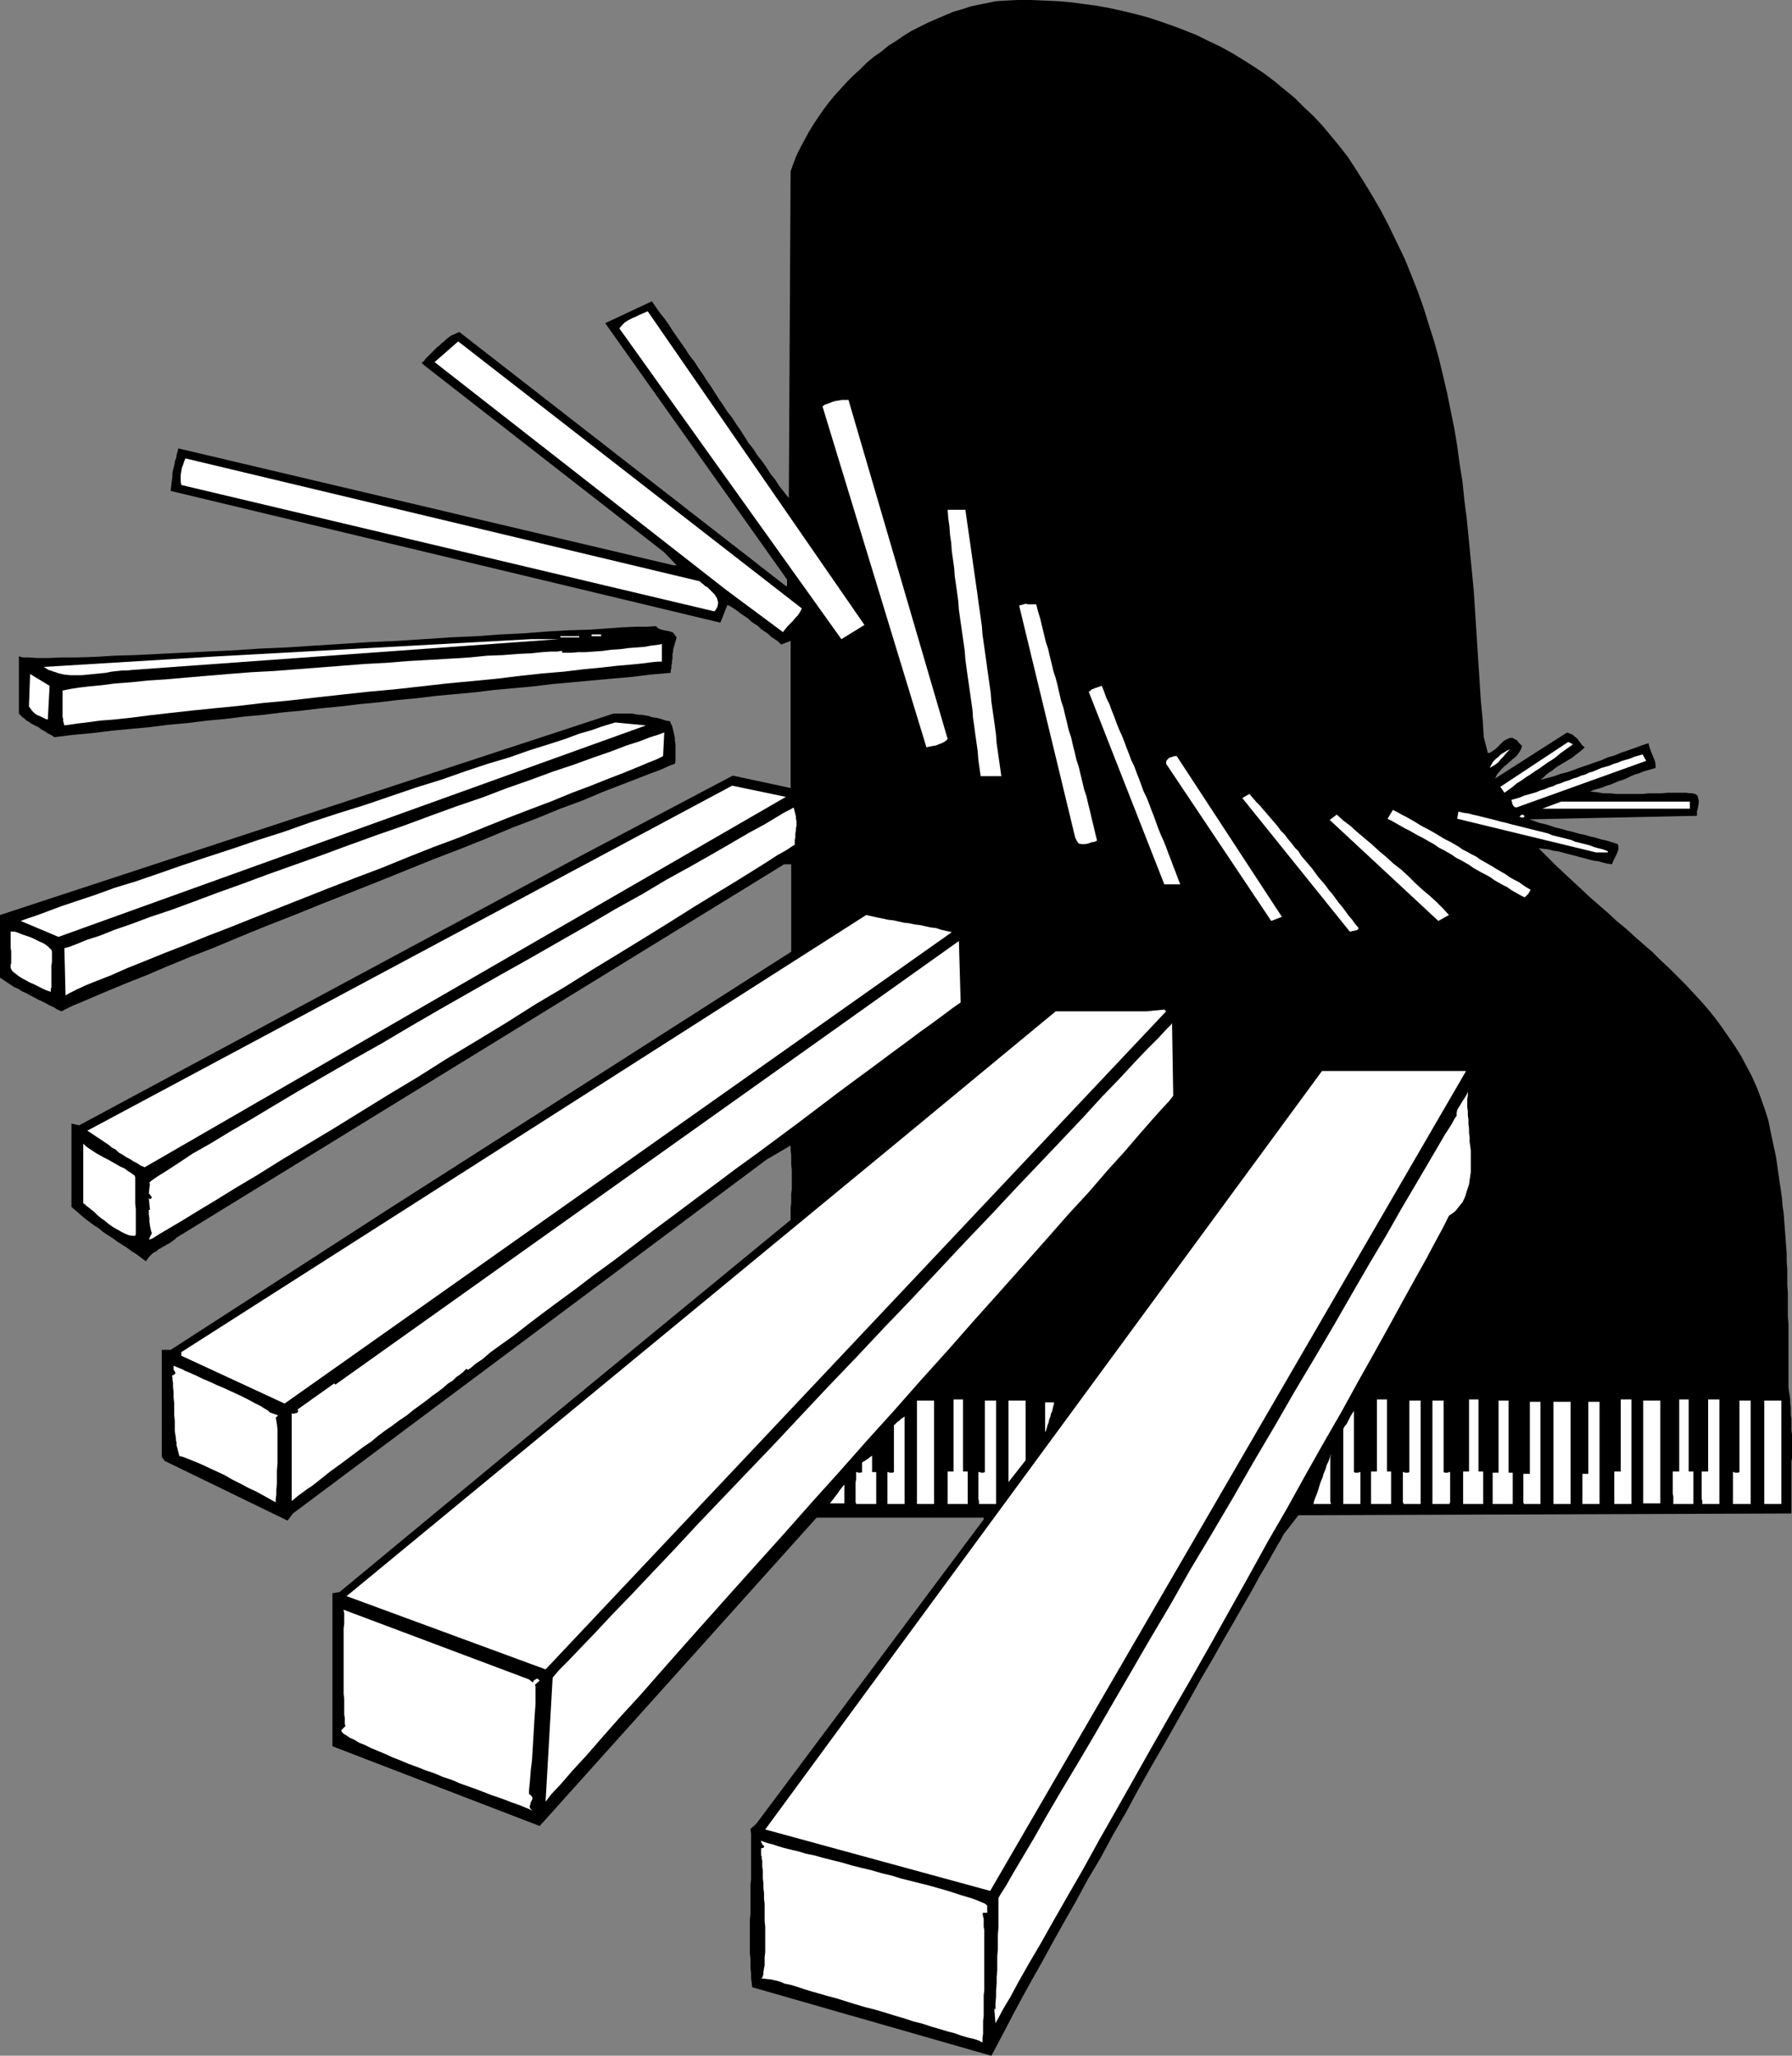 <?xml version="1.0" encoding="UTF-8" standalone="no"?>
<svg
   version="1.0"
   width="129.766mm"
   height="148.795mm"
   id="svg64"
   sodipodi:docname="Piano 01.wmf"
   xmlns:inkscape="http://www.inkscape.org/namespaces/inkscape"
   xmlns:sodipodi="http://sodipodi.sourceforge.net/DTD/sodipodi-0.dtd"
   xmlns="http://www.w3.org/2000/svg"
   xmlns:svg="http://www.w3.org/2000/svg">
  <rect width="100%" height="100%" fill="#808080" stroke="none"/>
  <sodipodi:namedview
     id="namedview64"
     pagecolor="#ffffff"
     bordercolor="#000000"
     borderopacity="0.25"
     inkscape:showpageshadow="2"
     inkscape:pageopacity="0.0"
     inkscape:pagecheckerboard="0"
     inkscape:deskcolor="#d1d1d1"
     inkscape:document-units="mm" />
  <defs
     id="defs1">
    <pattern
       id="WMFhbasepattern"
       patternUnits="userSpaceOnUse"
       width="6"
       height="6"
       x="0"
       y="0" />
  </defs>
  <path
     style="fill:#000000;fill-opacity:1;fill-rule:evenodd;stroke:none"
     d="m 372.972,49.289 2.586,4.202 2.424,4.202 2.262,4.363 2.101,4.363 2.101,4.363 1.778,4.363 1.778,4.525 1.616,4.525 1.454,4.686 1.454,4.525 1.293,4.686 1.131,4.686 1.131,4.848 0.97,4.848 0.97,4.686 0.808,4.848 0.646,4.848 0.808,5.01 0.485,4.848 0.646,5.01 0.485,4.848 0.485,5.01 0.485,5.01 0.485,5.01 0.323,5.01 0.323,5.01 0.323,5.01 0.323,5.01 0.323,5.01 0.323,5.01 0.485,5.01 0.323,5.01 1.131,4.363 0.646,-0.162 0.485,-0.323 0.485,-0.323 0.646,-0.485 0.485,-0.485 0.646,-0.646 0.485,-0.485 0.485,-0.485 0.646,-0.323 0.646,-0.323 0.485,-0.162 h 0.646 l 0.485,0.323 0.646,0.323 0.646,0.808 0.808,0.808 -0.323,0.808 -0.323,0.646 -0.323,0.485 -0.485,0.646 -0.485,0.485 -0.646,0.485 -0.485,0.485 -0.646,0.485 -0.485,0.485 -0.646,0.485 -0.485,0.485 -0.485,0.485 -0.485,0.646 -0.485,0.485 -0.323,0.646 -0.323,0.646 19.715,-12.605 0.808,0.323 0.808,0.323 0.485,0.485 0.646,0.485 0.485,0.646 0.485,0.646 0.485,0.646 0.646,0.485 -0.646,0.646 -0.808,0.646 -0.646,0.485 -0.808,0.646 -0.646,0.485 -0.808,0.485 -0.808,0.485 -0.808,0.485 -0.808,0.485 -0.808,0.485 -0.646,0.485 -0.808,0.646 -0.808,0.485 -0.808,0.646 -0.646,0.646 -0.808,0.646 1.939,-0.485 1.778,-0.485 1.778,-0.646 1.939,-0.485 1.778,-0.646 1.778,-0.646 1.939,-0.646 1.778,-0.646 1.939,-0.646 1.778,-0.808 1.778,-0.485 1.939,-0.808 1.939,-0.646 1.778,-0.646 1.778,-0.646 1.939,-0.646 0.162,0.808 0.323,0.97 0.323,0.808 0.323,0.808 0.323,0.808 0.323,0.808 0.162,0.97 v 0.808 l -1.131,0.323 -1.131,0.323 -1.131,0.323 -1.131,0.485 -1.131,0.323 -1.131,0.485 -0.97,0.485 -1.131,0.485 -1.131,0.323 -1.131,0.485 -1.131,0.485 -1.131,0.323 -1.131,0.485 -1.131,0.323 -1.131,0.323 -1.131,0.485 1.778,0.162 1.939,0.323 h 1.778 l 1.778,0.162 h 1.778 1.778 1.778 1.778 l 1.616,-0.162 h 1.778 1.616 l 1.778,-0.162 h 1.616 1.778 1.616 l 1.778,0.162 0.808,0.162 0.646,0.485 0.162,0.646 0.162,0.646 v 0.808 l -0.162,0.808 -0.162,0.808 -0.162,0.646 v 1.131 l -45.894,0.97 1.454,0.485 1.293,0.485 1.454,0.323 1.616,0.485 1.454,0.485 1.454,0.323 1.616,0.485 1.454,0.323 1.616,0.485 1.616,0.323 1.616,0.485 1.454,0.323 1.616,0.485 1.454,0.323 1.616,0.485 1.454,0.485 0.162,0.646 v 0.646 l -0.162,0.646 -0.323,0.808 -0.323,0.646 -0.323,0.646 -0.323,0.646 -0.323,0.808 -1.293,-0.162 -1.293,-0.323 -1.131,-0.323 -1.293,-0.162 -1.293,-0.323 -1.131,-0.323 -1.293,-0.323 -1.131,-0.323 -1.293,-0.323 -1.293,-0.323 -1.131,-0.323 -1.293,-0.323 -1.293,-0.162 -1.131,-0.323 -1.293,-0.162 -1.454,-0.162 2.424,2.424 2.262,2.262 2.424,2.262 2.262,2.101 2.424,2.262 2.424,2.262 2.424,2.101 2.424,2.101 2.424,2.262 2.586,2.101 2.262,2.101 2.424,2.101 2.424,2.101 2.262,2.262 2.262,2.101 2.262,2.262 2.262,2.262 2.101,2.262 2.101,2.262 2.101,2.424 1.939,2.424 1.778,2.424 1.778,2.586 1.778,2.586 1.616,2.586 1.454,2.747 1.454,2.747 1.293,2.909 1.131,2.909 1.131,3.232 0.97,3.07 0.646,3.232 0.485,2.262 0.485,2.262 0.485,2.262 0.323,2.262 0.323,2.262 0.323,2.262 0.323,2.101 0.323,2.262 0.162,2.101 0.323,2.262 0.162,2.262 0.162,2.101 0.162,2.101 0.162,2.262 0.162,2.101 v 2.262 l 0.162,2.101 v 2.262 2.101 l 0.162,2.101 v 2.262 2.101 2.101 l 0.162,2.101 v 2.262 2.101 2.101 2.262 2.101 2.101 2.262 2.101 l 0.162,1.131 0.162,0.97 0.162,1.131 v 0.97 l 0.162,1.131 v 0.97 1.131 l 0.162,0.97 v 1.131 0.97 1.131 l 0.162,1.131 v 0.97 1.131 1.131 0.97 1.131 1.131 l -0.162,0.97 v 1.131 1.131 1.131 0.97 1.131 1.131 1.131 0.97 1.131 1.131 0.97 1.131 1.131 l -134.936,0.485 -3.878,5.01 -0.323,0.485 -0.485,0.97 -0.97,1.616 -1.293,2.262 -1.616,2.909 -1.939,3.232 -2.101,3.878 -2.424,4.202 -2.586,4.525 -2.909,5.01 -2.909,5.171 -3.232,5.494 -3.232,5.818 -3.394,5.979 -3.394,5.979 -3.555,6.141 -3.555,6.302 -3.394,6.302 -3.555,6.141 -3.394,6.302 -3.555,5.979 -3.232,5.979 -3.232,5.656 -3.07,5.494 -2.909,5.333 -2.747,4.848 -2.586,4.686 -2.262,4.202 -1.939,3.717 -1.778,3.394 -1.454,2.747 -1.131,2.101 -65.448,-18.746 -0.162,-1.293 -0.162,-1.293 v -1.293 l -0.162,-1.293 v -1.293 -1.454 l -0.162,-1.293 v -1.293 -1.293 -1.454 -1.293 -1.293 -1.454 -1.293 l 0.162,-1.293 v -1.293 -1.454 -1.293 -1.454 -1.293 -1.454 l 0.162,-1.293 v -1.454 -1.293 -1.454 -1.293 -1.454 -1.454 -1.293 -1.454 -1.454 l -0.162,-1.293 1.616,-1.454 62.216,-83.225 v -0.485 h -45.733 l -75.79,84.356 -56.722,-21.816 v -41.855 l 1.939,-0.323 62.701,-51.874 60.762,-49.935 v -0.97 -1.131 -1.293 l 0.162,-1.131 v -1.293 -1.293 l 0.162,-1.293 v -1.454 -1.293 -1.293 -1.293 l -0.162,-1.454 v -1.293 -1.293 l -0.162,-1.293 v -1.293 l -6.626,3.878 -129.603,96.8 -1.454,1.939 -33.613,-16.322 -0.808,-1.131 v -29.25 h 2.424 l 59.792,-38.623 110.049,-70.297 v -23.917 h -1.939 l -166.286,102.133 -0.485,0.485 -0.646,0.485 -0.485,0.323 -0.485,0.323 -0.646,0.323 -0.485,0.323 -0.646,0.323 -0.485,0.323 -0.646,0.323 -0.485,0.485 -0.646,0.323 -0.485,0.323 -0.485,0.485 -0.485,0.485 -0.323,0.485 -0.485,0.646 -1.293,-0.97 -1.293,-0.97 -1.293,-0.808 -1.293,-0.97 -1.293,-0.808 -1.293,-0.808 -1.293,-0.97 -1.293,-0.808 -1.454,-0.97 -1.131,-0.97 -1.293,-0.808 -1.293,-0.97 -1.293,-0.97 -1.131,-0.97 -1.293,-1.131 -1.131,-0.97 V 307.368 l 2.101,0.485 135.097,-72.559 43.794,-23.109 15.837,3.394 v -40.239 l -2.586,0.97 -0.808,-0.808 -0.97,-0.646 -0.97,-0.646 -0.808,-0.808 -0.97,-0.646 -0.97,-0.646 -0.808,-0.808 -0.97,-0.646 -0.97,-0.646 -0.808,-0.808 -0.97,-0.646 -0.97,-0.646 -0.808,-0.646 -0.97,-0.646 -0.97,-0.646 -0.97,-0.485 -1.939,4.848 -150.449,-36.037 0.162,-1.454 0.162,-1.293 0.162,-1.131 v -0.97 l 0.162,-0.808 0.162,-0.646 0.162,-0.646 0.162,-0.646 v -0.485 l 0.162,-0.323 0.162,-0.485 0.162,-0.485 v -0.485 l 0.162,-0.485 0.162,-0.646 0.162,-0.646 135.582,31.997 h 0.808 l -3.394,-3.555 -65.771,-51.228 -0.646,-0.646 0.646,-0.485 0.485,-0.646 0.646,-0.646 0.646,-0.646 0.485,-0.485 0.646,-0.646 0.646,-0.646 0.646,-0.485 0.646,-0.646 0.646,-0.485 0.646,-0.646 0.646,-0.485 0.646,-0.485 0.808,-0.323 0.646,-0.323 0.808,-0.323 89.365,69.489 h 0.323 v -1.778 l -49.773,-70.135 12.766,-5.979 1.131,1.616 1.131,1.616 1.293,1.616 1.131,1.616 1.131,1.778 1.131,1.616 1.131,1.616 1.131,1.616 1.131,1.778 1.293,1.616 1.131,1.778 1.131,1.616 1.131,1.778 1.131,1.616 1.131,1.778 1.131,1.778 1.131,1.616 1.131,1.778 1.293,1.616 1.131,1.778 1.131,1.616 1.131,1.778 1.131,1.778 1.293,1.616 1.131,1.778 1.293,1.616 1.131,1.616 1.131,1.778 1.293,1.616 1.131,1.778 1.293,1.616 1.293,1.616 0.485,-89.366 0.808,-2.262 0.808,-2.101 1.131,-2.262 1.131,-2.101 1.131,-2.101 1.293,-2.101 1.293,-1.939 1.454,-2.101 1.454,-1.939 1.616,-1.939 1.616,-1.778 1.778,-1.939 1.778,-1.778 1.778,-1.616 1.778,-1.778 1.939,-1.616 2.101,-1.454 1.939,-1.616 2.101,-1.293 2.101,-1.454 2.101,-1.293 2.262,-1.131 2.262,-1.131 2.262,-0.97 2.262,-0.97 2.262,-0.97 2.262,-0.646 2.424,-0.808 2.262,-0.485 2.424,-0.485 2.262,-0.485 2.424,-0.162 L 278.598,0 h 3.717 l 3.717,0.162 3.555,0.162 3.717,0.323 3.555,0.485 3.555,0.485 3.555,0.646 3.555,0.808 3.394,0.808 3.555,0.97 3.394,1.131 3.232,1.131 3.394,1.293 3.232,1.293 3.232,1.616 3.07,1.454 3.232,1.778 2.909,1.778 3.07,1.939 2.909,1.939 2.747,2.101 2.747,2.262 2.747,2.262 2.586,2.586 2.586,2.424 2.424,2.586 2.424,2.909 2.262,2.747 2.262,2.909 2.101,3.232 z"
     id="path1" />
  <path
     style="fill:#ffffff;fill-opacity:1;fill-rule:evenodd;stroke:none"
     d="m 236.582,170.975 -6.302,3.878 -60.762,-85.003 0.646,-0.808 0.808,-0.808 0.97,-0.646 0.97,-0.485 1.131,-0.485 0.97,-0.485 1.131,-0.485 1.131,-0.485 58.984,85.326 z"
     id="path2" />
  <path
     style="fill:#ffffff;fill-opacity:1;fill-rule:evenodd;stroke:none"
     d="m 219.453,166.45 -0.485,0.97 -0.646,0.97 -0.646,0.646 -0.646,0.808 -0.646,0.646 -0.808,0.808 -0.646,0.808 -0.646,0.808 -15.675,-11.635 -79.669,-62.217 6.464,-5.656 z"
     id="path3" />
  <path
     style="fill:#ffffff;fill-opacity:1;fill-rule:evenodd;stroke:none"
     d="m 259.368,202.165 -0.485,0.485 -0.485,0.323 -0.646,0.323 -0.808,0.323 -0.808,0.323 -0.97,0.162 -0.808,0.162 -0.808,0.162 -28.442,-93.245 0.646,-0.485 0.97,-0.323 0.808,-0.323 0.97,-0.323 0.97,-0.162 0.97,-0.162 h 0.808 0.97 z"
     id="path4" />
  <path
     style="fill:#ffffff;fill-opacity:1;fill-rule:evenodd;stroke:none"
     d="m 191.496,159.017 0.485,0.485 0.485,0.323 0.485,0.485 0.646,0.323 0.485,0.485 0.485,0.485 0.485,0.485 0.485,0.485 0.323,0.485 0.323,0.485 0.162,0.485 0.162,0.646 v 0.646 l -0.162,0.646 -0.323,0.646 -0.485,0.646 -145.925,-34.583 -0.162,-0.97 v -0.808 -0.97 l 0.162,-0.97 0.162,-0.97 0.323,-0.808 0.323,-0.97 0.323,-0.808 z"
     id="path5" />
  <path
     style="fill:#ffffff;fill-opacity:1;fill-rule:evenodd;stroke:none"
     d="m 264.216,139.463 0.323,2.262 0.323,2.262 0.323,2.262 0.323,2.262 0.323,2.262 0.323,2.262 0.323,2.262 0.323,2.262 0.323,2.262 0.323,2.262 0.323,2.424 0.323,2.262 0.323,2.262 0.323,2.262 0.162,2.262 0.323,2.262 0.323,2.262 0.323,2.262 0.323,2.424 0.323,2.262 0.323,2.262 0.323,2.262 0.162,2.262 0.323,2.262 0.323,2.262 0.323,2.262 0.323,2.424 0.162,2.262 0.323,2.262 0.323,2.262 0.323,2.262 0.323,2.262 h -5.656 l -0.323,-2.262 -0.323,-2.262 -0.162,-2.262 -0.323,-2.262 -0.323,-2.262 -0.323,-2.424 -0.323,-2.262 -0.162,-2.262 -0.323,-2.262 -0.323,-2.262 -0.323,-2.262 -0.323,-2.262 -0.323,-2.262 -0.323,-2.424 -0.162,-2.262 -0.323,-2.262 -0.323,-2.262 -0.323,-2.262 -0.323,-2.262 -0.323,-2.262 -0.162,-2.262 -0.323,-2.424 -0.323,-2.262 -0.323,-2.262 -0.162,-2.262 -0.323,-2.262 -0.323,-2.262 -0.162,-2.262 -0.323,-2.262 -0.162,-2.262 -0.323,-2.262 -0.162,-2.262 z"
     id="path6" />
  <path
     style="fill:#ffffff;fill-opacity:1;fill-rule:evenodd;stroke:none"
     d="m 283.608,165.319 0.485,1.939 0.646,2.101 0.485,2.101 0.485,1.939 0.485,2.101 0.646,1.939 0.485,2.101 0.485,1.939 0.485,2.101 0.646,1.939 0.485,1.939 0.485,2.101 0.485,2.101 0.646,1.939 0.485,2.101 0.485,1.939 0.485,2.101 0.646,1.939 0.485,2.101 0.485,1.939 0.485,2.101 0.646,1.939 0.485,2.101 0.485,1.939 0.485,2.101 0.646,1.939 0.485,2.101 0.485,1.939 0.485,2.101 0.485,1.939 0.485,2.101 0.485,1.939 -0.646,0.323 -0.97,0.162 -0.808,0.323 -0.97,0.162 h -0.808 l -0.808,-0.162 -0.485,-0.646 -0.485,-0.97 -15.352,-63.51 0.646,-0.162 0.646,-0.162 0.485,-0.162 0.646,0.162 h 0.485 0.646 0.646 z"
     id="path7" />
  <path
     style="fill:#000000;fill-opacity:1;fill-rule:evenodd;stroke:none"
     d="m 185.193,174.369 -0.162,0.485 -0.162,0.646 -0.162,0.485 -0.162,0.646 -0.162,0.485 -0.162,0.646 v 0.485 l -0.162,0.646 v 0.646 0.646 l -0.162,0.646 v 0.646 l -0.162,0.646 v 0.646 l -0.162,0.646 v 0.646 l -5.494,0.485 -5.333,0.646 -5.494,0.485 -5.333,0.485 -5.333,0.485 -5.333,0.485 -5.333,0.646 -5.333,0.485 -5.333,0.485 -5.333,0.646 -5.171,0.485 -5.333,0.485 -5.333,0.646 -5.171,0.485 -5.333,0.646 -5.171,0.485 -5.333,0.646 -5.171,0.485 -5.333,0.646 -5.171,0.485 -5.171,0.646 -5.333,0.485 -5.171,0.646 -5.171,0.485 -5.171,0.646 -5.333,0.485 -5.171,0.646 -5.171,0.485 -5.171,0.485 -5.171,0.646 -5.333,0.485 -5.171,0.646 -0.646,-0.485 -0.646,-0.323 -0.646,-0.323 -0.646,-0.485 -0.646,-0.323 -0.485,-0.323 -0.646,-0.485 -0.646,-0.323 -0.646,-0.323 -0.646,-0.323 -0.646,-0.485 -0.646,-0.323 -0.485,-0.485 -0.646,-0.485 -0.485,-0.485 -0.485,-0.485 v -0.97 -0.97 -0.97 -0.97 -0.97 -0.97 -1.131 -0.97 -0.97 -0.97 -0.97 -0.97 -0.97 -0.97 -0.97 -0.97 l 0.97,0.323 h 1.616 l 2.424,0.162 h 3.07 l 3.717,-0.162 h 4.363 l 4.848,-0.162 5.333,-0.323 5.656,-0.162 6.302,-0.323 6.464,-0.323 6.787,-0.323 7.11,-0.323 7.272,-0.485 7.434,-0.323 7.434,-0.485 7.595,-0.485 7.595,-0.485 7.434,-0.323 7.434,-0.485 7.272,-0.485 7.11,-0.323 6.787,-0.485 6.464,-0.323 6.302,-0.485 5.656,-0.323 5.494,-0.162 4.848,-0.323 4.363,-0.323 3.717,-0.162 h 3.07 l 2.424,-0.162 0.646,0.646 0.808,0.323 0.808,0.162 0.808,0.162 0.808,0.162 0.808,0.323 0.485,0.646 z"
     id="path8" />
  <path
     style="fill:#ffffff;fill-opacity:1;fill-rule:evenodd;stroke:none"
     d="m 161.923,174.046 v -0.485 h 2.586 v 0.485 z"
     id="path9" />
  <path
     style="fill:#ffffff;fill-opacity:1;fill-rule:evenodd;stroke:none"
     d="m 153.358,174.369 v -0.323 h 5.171 v 0.323 z"
     id="path10" />
  <path
     style="fill:#ffffff;fill-opacity:1;fill-rule:evenodd;stroke:none"
     d="m 36.36,183.257 -1.454,0.162 h -1.454 l -1.454,0.162 -1.454,0.162 -1.616,0.323 -1.616,0.162 -1.616,0.162 -1.616,0.162 -1.616,0.162 h -1.616 -1.616 l -1.616,-0.162 -1.454,-0.323 -1.454,-0.485 -1.454,-0.485 -1.293,-0.808 47.834,-2.909 85.486,-4.686 h 7.595 z"
     id="path11" />
  <path
     style="fill:#ffffff;fill-opacity:1;fill-rule:evenodd;stroke:none"
     d="m 181.153,180.995 h -0.97 l -1.778,0.162 -2.424,0.323 -3.232,0.323 -3.717,0.323 -4.363,0.485 -5.01,0.485 -5.333,0.646 -5.818,0.485 -5.979,0.646 -6.626,0.808 -6.626,0.646 -6.949,0.646 -7.11,0.808 -7.272,0.808 -7.11,0.646 -7.434,0.808 -7.272,0.808 -7.11,0.808 -6.949,0.646 -6.787,0.808 -6.626,0.646 -6.302,0.646 -5.818,0.646 -5.656,0.646 -5.01,0.646 -4.525,0.485 -4.04,0.323 -3.555,0.485 -2.747,0.323 -2.101,0.323 -1.293,0.162 -0.162,-0.646 -0.162,-0.485 v -0.646 l -0.162,-0.485 v -0.646 -0.646 -0.485 -0.646 -0.646 -0.646 -0.485 -0.646 -0.646 -0.485 -0.646 -0.646 l 0.808,-0.162 1.616,-0.323 2.101,-0.323 2.747,-0.323 3.394,-0.323 3.717,-0.485 4.363,-0.323 4.686,-0.485 5.01,-0.323 5.494,-0.485 5.656,-0.485 5.818,-0.485 6.141,-0.485 6.141,-0.323 6.302,-0.485 6.302,-0.485 6.302,-0.485 6.141,-0.485 6.141,-0.323 5.979,-0.485 5.818,-0.323 5.494,-0.323 5.171,-0.323 4.848,-0.485 4.363,-0.162 4.04,-0.323 3.555,-0.162 3.07,-0.323 2.424,-0.162 h 1.778 l 0.97,-0.162 h 0.485 l -0.323,0.323 0.485,0.162 h 0.97 1.454 l 1.616,-0.162 h 2.101 l 2.262,-0.162 2.262,-0.162 2.424,-0.323 2.424,-0.162 2.424,-0.323 2.262,-0.162 2.101,-0.162 1.616,-0.323 1.454,-0.162 1.131,-0.162 0.485,-0.162 z"
     id="path12" />
  <path
     style="fill:#ffffff;fill-opacity:1;fill-rule:evenodd;stroke:none"
     d="m 13.574,187.62 -0.485,9.211 -0.646,-0.162 -0.646,-0.323 -0.646,-0.323 -0.808,-0.323 -0.808,-0.485 -0.646,-0.646 -0.485,-0.646 -0.485,-0.646 0.323,-8.888 z"
     id="path13" />
  <path
     style="fill:#ffffff;fill-opacity:1;fill-rule:evenodd;stroke:none"
     d="m 301.545,187.62 0.646,1.616 0.646,1.778 0.808,1.616 0.646,1.778 0.646,1.616 0.646,1.778 0.646,1.616 0.808,1.778 0.646,1.616 0.646,1.778 0.646,1.616 0.646,1.778 0.808,1.616 0.646,1.778 0.646,1.616 0.646,1.778 0.646,1.778 0.808,1.616 0.646,1.616 0.646,1.778 0.646,1.616 0.646,1.778 0.646,1.778 0.646,1.616 0.808,1.778 0.646,1.616 0.646,1.778 0.646,1.616 0.646,1.778 0.646,1.616 0.646,1.778 0.646,1.616 h -4.363 l -20.685,-52.682 0.485,-0.323 0.323,-0.323 0.485,-0.162 0.323,-0.162 0.485,-0.162 0.485,-0.162 0.485,-0.162 z"
     id="path14" />
  <path
     style="fill:#000000;fill-opacity:1;fill-rule:evenodd;stroke:none"
     d="m 183.416,197.316 0.162,0.646 0.323,0.485 0.162,0.646 0.162,0.646 0.162,0.646 0.162,0.808 0.162,0.646 v 0.808 l 0.162,0.808 v 0.646 0.808 0.808 0.808 0.808 0.808 l -0.162,0.808 -0.485,0.162 -1.293,0.485 -2.101,0.97 -3.07,1.131 -3.717,1.454 -4.202,1.616 -5.01,1.939 -5.333,2.262 -6.141,2.262 -6.302,2.586 -6.787,2.586 -6.949,2.909 -7.272,2.909 -7.595,2.909 -7.595,3.07 -7.595,3.07 -7.757,3.07 -7.757,3.07 -7.595,3.07 -7.434,2.909 -7.11,2.909 -6.949,2.909 -6.626,2.586 -6.302,2.586 -5.656,2.424 -5.333,2.101 -4.686,1.939 -4.202,1.778 -3.394,1.454 -2.747,1.131 -1.939,0.97 -0.97,0.485 -1.131,-0.485 -0.97,-0.646 -1.131,-0.485 -1.131,-0.646 -0.97,-0.485 -1.131,-0.485 -1.131,-0.646 -0.97,-0.485 L 7.11,271.654 5.979,271.169 5.01,270.522 3.878,270.038 2.909,269.391 1.939,268.745 0.97,268.098 0,267.452 v -1.131 -1.131 -0.97 -1.131 -1.131 -1.131 -1.131 -0.97 -1.131 -1.131 -0.97 -1.131 -0.97 -1.131 -0.97 -0.97 l 167.902,-55.106 h 1.131 0.97 0.97 0.97 0.97 l 0.97,0.162 0.97,0.162 h 0.808 l 0.808,0.162 0.97,0.162 0.97,0.323 0.97,0.162 0.97,0.162 0.97,0.323 0.97,0.323 z"
     id="path15" />
  <path
     style="fill:#ffffff;fill-opacity:1;fill-rule:evenodd;stroke:none"
     d="m 15.998,256.301 -10.342,-4.363 1.778,-0.646 2.424,-0.808 3.07,-1.131 3.878,-1.454 4.363,-1.454 4.848,-1.616 5.333,-1.939 5.818,-1.778 6.141,-2.101 6.464,-2.262 6.787,-2.262 6.949,-2.262 7.11,-2.424 7.11,-2.262 7.272,-2.586 7.434,-2.424 7.272,-2.262 7.11,-2.424 7.11,-2.424 6.787,-2.101 6.464,-2.262 6.302,-2.101 5.979,-1.778 5.494,-1.939 5.171,-1.616 4.525,-1.454 3.878,-1.454 3.394,-0.97 2.747,-0.97 2.101,-0.646 1.131,-0.323 0.485,-0.162 8.403,0.808 z"
     id="path16" />
  <path
     style="fill:#ffffff;fill-opacity:1;fill-rule:evenodd;stroke:none"
     d="m 181.477,206.851 -1.616,0.808 -2.424,0.97 -3.07,1.293 -3.555,1.454 -4.202,1.616 -4.848,1.939 -5.171,1.939 -5.494,2.262 -5.979,2.262 -6.302,2.424 -6.464,2.586 -6.787,2.747 -6.949,2.586 -6.949,2.747 -7.11,2.909 -7.272,2.747 -7.11,2.747 -6.949,2.747 -6.949,2.747 -6.949,2.747 -6.464,2.586 -6.302,2.424 -5.979,2.424 -5.818,2.262 -5.171,2.101 -4.848,1.939 -4.363,1.939 -3.717,1.454 -3.232,1.293 -2.424,1.131 -1.939,0.97 -1.131,0.646 -0.323,-12.928 1.293,-0.323 2.101,-0.808 2.747,-1.131 3.555,-1.131 4.04,-1.616 4.686,-1.616 5.171,-1.939 5.818,-1.939 6.141,-2.262 6.464,-2.424 6.787,-2.424 6.949,-2.586 7.272,-2.586 7.272,-2.586 7.434,-2.747 7.595,-2.747 7.434,-2.586 7.434,-2.747 7.11,-2.586 7.11,-2.424 6.787,-2.586 6.464,-2.262 6.141,-2.262 5.818,-1.939 5.333,-1.939 4.686,-1.616 4.202,-1.616 3.555,-1.131 2.909,-1.131 2.101,-0.646 1.293,-0.485 0.485,-0.162 z"
     id="path17" />
  <path
     style="fill:#ffffff;fill-opacity:1;fill-rule:evenodd;stroke:none"
     d="m 430.502,203.619 -1.131,0.808 -1.131,0.808 -1.131,0.808 -1.131,0.97 -1.131,0.808 -1.293,0.808 -1.131,0.808 -1.131,0.808 -1.293,0.808 -1.131,0.808 -1.293,0.808 -1.131,0.808 -1.293,0.808 -1.131,0.97 -1.131,0.808 -1.131,0.808 -1.131,-1.616 18.584,-12.282 z"
     id="path18" />
  <path
     style="fill:#ffffff;fill-opacity:1;fill-rule:evenodd;stroke:none"
     d="m 413.211,204.912 -0.485,0.646 -0.646,0.646 -0.646,0.808 -0.646,0.646 -0.646,0.808 -0.808,0.646 -0.808,0.485 -0.808,0.485 0.485,-0.97 0.485,-0.808 0.646,-0.646 0.808,-0.646 0.646,-0.646 0.808,-0.485 0.808,-0.485 z"
     id="path19" />
  <path
     style="fill:#ffffff;fill-opacity:1;fill-rule:evenodd;stroke:none"
     d="m 450.54,208.144 -35.552,12.767 -0.485,-0.162 -0.162,-0.162 -0.162,-0.162 -0.162,-0.323 -0.162,-0.323 v -0.323 l -0.162,-0.323 v -0.323 l 1.131,-0.323 1.131,-0.323 1.131,-0.485 1.131,-0.323 1.131,-0.323 1.131,-0.323 1.131,-0.485 1.131,-0.323 1.131,-0.485 1.131,-0.323 0.97,-0.485 1.131,-0.323 1.131,-0.485 1.131,-0.323 1.131,-0.485 1.131,-0.323 1.131,-0.485 1.131,-0.323 0.97,-0.485 1.131,-0.323 1.131,-0.485 1.131,-0.485 1.131,-0.323 1.131,-0.323 1.131,-0.485 1.131,-0.323 1.131,-0.485 1.131,-0.323 1.131,-0.323 1.131,-0.485 1.131,-0.323 1.131,-0.323 z"
     id="path20" />
  <path
     style="fill:#ffffff;fill-opacity:1;fill-rule:evenodd;stroke:none"
     d="m 350.833,250.807 -2.909,1.131 -28.765,-42.986 v -0.485 l 0.162,-0.485 0.323,-0.323 0.323,-0.323 0.485,-0.162 0.485,-0.162 0.485,-0.162 h 0.646 z"
     id="path21" />
  <path
     style="fill:#ffffff;fill-opacity:1;fill-rule:evenodd;stroke:none"
     d="m 39.592,319.326 -1.131,-0.485 -0.97,-0.646 -0.97,-0.485 -0.97,-0.646 -0.97,-0.485 -0.97,-0.646 -1.131,-0.646 -0.808,-0.808 -0.97,-0.485 -0.97,-0.808 -0.97,-0.646 -0.97,-0.646 -0.97,-0.646 -0.97,-0.646 -0.97,-0.646 -0.97,-0.646 176.467,-94.376 14.706,3.07 z"
     id="path22" />
  <path
     style="fill:#ffffff;fill-opacity:1;fill-rule:evenodd;stroke:none"
     d="m 371.841,253.877 -0.162,0.323 -0.162,0.162 -0.323,0.162 h -0.323 l -0.323,0.162 h -0.485 l -0.323,0.162 h -0.323 l -29.411,-36.522 1.939,-1.131 0.97,1.131 0.97,1.131 0.97,0.97 0.97,1.131 0.97,1.131 0.97,1.131 0.97,1.131 0.97,1.131 0.808,1.131 1.131,1.131 0.808,1.131 0.97,1.131 0.97,1.293 0.97,0.97 0.808,1.293 0.97,1.131 0.97,1.131 0.97,1.131 0.808,1.131 0.97,1.293 0.97,1.131 0.97,1.131 0.808,1.131 0.97,1.131 0.97,1.293 0.808,1.131 0.97,1.131 0.97,1.293 0.808,1.131 0.97,1.131 0.808,1.131 z"
     id="path23" />
  <path
     style="fill:#ffffff;fill-opacity:1;fill-rule:evenodd;stroke:none"
     d="m 462.499,221.234 h -40.4 l 5.171,-1.939 h 35.229 z"
     id="path24" />
  <path
     style="fill:#ffffff;fill-opacity:1;fill-rule:evenodd;stroke:none"
     d="m 217.513,231.091 -0.808,0.485 -1.454,0.97 -2.586,1.454 -3.232,2.101 -3.878,2.424 -4.686,2.909 -5.333,3.232 -5.818,3.555 -6.141,3.878 -6.787,4.202 -7.11,4.363 -7.434,4.525 -7.757,4.848 -7.918,4.686 -7.918,5.01 -8.242,5.01 -8.08,4.848 -7.918,5.01 -8.08,4.848 -7.595,4.686 -7.595,4.686 -7.272,4.363 -6.949,4.202 -6.464,4.04 -5.979,3.555 -5.494,3.394 -4.848,2.909 -4.202,2.586 -3.555,2.101 -2.747,1.616 -1.778,1.131 -1.131,0.485 v 0 l 0.162,-0.162 v -0.323 l 0.162,-0.323 0.162,-0.323 0.162,-0.323 0.162,-0.323 v -0.162 l -0.162,-0.485 -0.162,-0.646 -0.162,-0.808 -0.162,-1.131 v -0.97 l -0.162,-0.97 v -0.808 -0.485 h 0.323 l -0.323,-3.232 0.323,0.323 0.323,-0.162 0.162,-0.323 v -0.162 l -0.162,-0.162 -0.162,-0.162 -0.162,-0.323 -0.162,-0.162 h -0.162 l 0.323,-2.909 h -0.323 l 0.646,-0.646 1.616,-1.131 2.586,-1.616 3.232,-2.101 3.878,-2.586 4.848,-2.747 5.333,-3.232 5.818,-3.394 6.464,-3.878 6.787,-4.04 7.272,-4.202 7.595,-4.363 7.757,-4.363 7.918,-4.686 8.08,-4.686 8.242,-4.686 8.242,-4.686 8.08,-4.525 7.918,-4.525 7.918,-4.525 7.434,-4.363 7.272,-4.04 6.787,-4.04 6.464,-3.555 5.979,-3.394 5.333,-3.07 4.686,-2.747 4.202,-2.262 3.232,-1.939 2.424,-1.454 1.616,-0.808 0.808,-0.485 0.162,0.485 0.162,0.646 0.162,0.646 0.162,0.646 v 0.646 l 0.162,0.646 v 0.646 0.646 l -0.162,0.646 v 0.646 l -0.162,0.808 v 0.485 0.646 l -0.162,0.646 v 0.646 z"
     id="path25" />
  <path
     style="fill:#ffffff;fill-opacity:1;fill-rule:evenodd;stroke:none"
     d="m 418.867,243.373 -0.162,0.485 -0.162,0.162 -0.162,0.323 -0.162,0.323 -0.323,0.162 -0.162,0.323 -0.323,0.162 -0.162,0.162 -1.293,-0.646 -1.131,-0.646 -1.131,-0.646 -1.131,-0.808 -1.293,-0.646 -1.131,-0.646 -1.131,-0.646 -1.131,-0.808 -1.131,-0.646 -1.293,-0.646 -1.131,-0.646 -1.131,-0.646 -1.131,-0.808 -1.131,-0.646 -1.131,-0.646 -1.293,-0.646 -1.131,-0.808 -1.131,-0.646 -1.131,-0.646 -1.293,-0.646 -1.131,-0.808 -1.131,-0.646 -1.131,-0.646 -1.131,-0.646 -1.293,-0.646 -1.131,-0.646 -1.131,-0.646 -1.293,-0.646 -1.131,-0.646 -1.131,-0.646 -1.131,-0.646 -1.293,-0.646 1.454,-2.424 1.293,0.646 1.131,0.646 1.293,0.646 1.131,0.646 1.131,0.646 1.293,0.808 1.131,0.646 1.293,0.646 1.131,0.646 1.131,0.646 1.293,0.808 1.131,0.646 1.293,0.646 1.131,0.646 1.131,0.646 1.131,0.808 1.293,0.646 1.131,0.646 1.293,0.646 1.131,0.808 1.131,0.646 1.131,0.646 1.131,0.646 1.293,0.808 1.131,0.646 1.131,0.646 1.131,0.808 1.131,0.646 1.293,0.646 1.131,0.808 0.97,0.646 z"
     id="path26" />
  <path
     style="fill:#ffffff;fill-opacity:1;fill-rule:evenodd;stroke:none"
     d="m 440.036,232.869 v 0.323 h -3.232 l -37.976,-9.211 0.323,-1.939 1.454,0.323 1.293,0.162 1.131,0.323 1.454,0.323 1.293,0.323 1.293,0.323 1.293,0.323 1.293,0.323 1.131,0.323 1.454,0.323 1.131,0.323 1.293,0.323 1.293,0.323 1.293,0.323 1.293,0.323 1.293,0.323 1.293,0.323 1.293,0.323 1.293,0.323 1.131,0.485 1.293,0.323 1.293,0.323 1.293,0.323 1.293,0.323 1.131,0.485 1.293,0.323 1.293,0.323 1.293,0.323 1.293,0.485 1.131,0.323 1.293,0.323 z"
     id="path27" />
  <path
     style="fill:#ffffff;fill-opacity:1;fill-rule:evenodd;stroke:none"
     d="m 396.566,250.322 -2.909,1.616 -29.734,-27.634 1.939,-1.454 1.778,1.616 1.939,1.454 1.778,1.616 2.101,1.778 1.939,1.616 1.939,1.778 2.101,1.778 1.939,1.778 2.101,1.616 1.939,1.778 1.939,1.939 1.939,1.778 1.939,1.616 1.939,1.778 1.778,1.778 z"
     id="path28" />
  <path
     style="fill:#ffffff;fill-opacity:1;fill-rule:evenodd;stroke:none"
     d="m 417.251,223.173 v 0.162 l -0.162,0.162 -0.162,0.162 h -0.162 -0.323 l -0.323,-0.162 h -0.162 -0.323 0.162 l 0.162,-0.162 0.162,-0.162 0.162,-0.162 0.323,-0.162 h 0.162 l 0.162,0.162 z"
     id="path29" />
  <path
     style="fill:#ffffff;fill-opacity:1;fill-rule:evenodd;stroke:none"
     d="M 260.499,255.009 77.891,383.967 49.611,370.877 v -0.97 l 187.456,-119.586 1.454,0.323 1.454,0.323 1.616,0.323 1.454,0.323 1.454,0.162 1.454,0.323 1.454,0.323 1.454,0.162 1.454,0.323 1.454,0.162 1.454,0.323 1.454,0.323 1.454,0.162 1.454,0.485 1.454,0.323 z"
     id="path30" />
  <path
     style="fill:#ffffff;fill-opacity:1;fill-rule:evenodd;stroke:none"
     d="m 14.221,260.341 v 0.485 0.646 0.808 0.97 l -0.162,0.808 v 0.97 0.97 0.808 0.97 0.808 0.808 0.646 l -0.162,0.646 v 0.323 0.323 0 0 l -0.485,-0.162 -0.485,-0.162 -0.808,-0.323 -0.97,-0.485 -0.97,-0.485 -0.97,-0.485 -1.131,-0.485 -1.131,-0.646 -0.97,-0.485 -0.97,-0.646 -0.808,-0.646 -0.646,-0.485 -0.485,-0.646 -0.162,-0.485 v -0.485 0 -0.323 l 0.162,-0.323 v -0.485 -0.646 -0.646 -0.808 -0.808 L 2.909,259.372 v -0.808 -0.808 -0.808 -0.646 -0.646 -0.485 -0.323 h 0.485 0.485 l 0.646,0.162 0.808,0.323 0.808,0.323 0.97,0.323 0.97,0.323 0.808,0.323 0.97,0.485 0.97,0.485 0.808,0.323 0.808,0.485 0.646,0.485 0.485,0.485 0.485,0.485 z"
     id="path31" />
  <path
     style="fill:#ffffff;fill-opacity:1;fill-rule:evenodd;stroke:none"
     d="m 262.923,274.239 -2.101,1.454 -2.586,1.939 -3.07,2.262 -3.394,2.424 -3.878,2.909 -4.202,3.07 -4.525,3.394 -4.848,3.555 -5.01,3.717 -5.333,4.04 -5.333,4.04 -5.656,4.202 -5.656,4.202 -5.818,4.202 -5.818,4.363 -5.656,4.202 -5.818,4.363 -5.656,4.202 -5.494,4.202 -5.333,4.04 -5.333,3.878 -4.848,3.717 -4.848,3.555 -4.363,3.232 -4.04,3.07 -3.717,2.909 -3.394,2.424 -2.909,2.101 -2.262,1.939 -1.939,1.293 -1.293,1.131 -0.808,0.485 -0.323,-0.323 -0.485,0.485 -0.485,0.485 -0.808,0.646 -0.97,0.646 -0.97,0.97 -1.293,0.808 -1.293,1.131 -1.454,1.131 -1.616,1.131 -1.616,1.293 -1.778,1.293 -1.778,1.293 -1.778,1.454 -1.939,1.293 -1.939,1.454 -2.101,1.454 -1.939,1.454 -1.939,1.616 -1.939,1.293 -1.939,1.454 -1.939,1.454 -1.939,1.454 -1.778,1.293 -1.778,1.293 -1.616,1.293 -1.616,1.293 -1.454,1.131 -1.454,0.97 -1.293,0.97 -1.131,0.808 -0.97,0.808 -0.808,0.646 v -23.917 h 0.162 0.323 0.323 l 0.323,-0.162 h 0.323 l 0.162,-0.162 0.162,-0.323 -0.162,-0.485 10.019,-7.111 0.323,0.323 L 262.438,257.433 Z"
     id="path32" />
  <path
     style="fill:#ffffff;fill-opacity:1;fill-rule:evenodd;stroke:none"
     d="m 318.675,276.178 0.485,0.485 -169.841,180.025 -54.459,-20.039 152.227,-125.403 41.854,-34.583 h 1.939 1.778 1.939 2.101 1.939 1.939 1.939 1.939 1.939 1.939 1.778 1.939 1.778 l 1.616,-0.162 1.778,-0.162 z"
     id="path33" />
  <path
     style="fill:#ffffff;fill-opacity:1;fill-rule:evenodd;stroke:none"
     d="m 321.099,299.772 -1.131,1.454 -2.101,2.262 -2.747,3.07 -3.394,3.878 -3.878,4.525 -4.686,5.171 -5.01,5.818 -5.656,6.141 -5.979,6.787 -6.302,7.111 -6.626,7.434 -6.949,7.757 -7.11,8.08 -7.434,8.242 -7.272,8.242 -7.595,8.403 -7.434,8.403 -7.434,8.242 -7.434,8.403 -7.272,8.08 -7.11,7.919 -6.787,7.595 -6.626,7.434 -6.141,6.949 -5.818,6.626 -5.494,5.979 -4.848,5.494 -4.363,5.01 -3.878,4.202 -3.07,3.555 -2.586,2.747 -1.616,2.101 1.939,-33.937 1.778,-2.101 2.747,-2.747 3.232,-3.394 4.04,-4.202 4.525,-4.848 5.171,-5.333 5.494,-5.818 6.141,-6.464 6.302,-6.787 6.787,-7.111 7.11,-7.434 7.272,-7.595 7.272,-7.757 7.595,-8.08 7.595,-7.919 7.595,-8.08 7.595,-7.919 7.434,-7.919 7.272,-7.757 7.11,-7.434 6.787,-7.272 6.464,-6.787 6.302,-6.626 5.656,-5.979 5.171,-5.656 4.848,-5.01 4.04,-4.363 3.555,-3.717 2.909,-2.909 2.101,-2.262 1.293,-1.293 0.323,-0.485 z"
     id="path34" />
  <path
     style="fill:#ffffff;fill-opacity:1;fill-rule:evenodd;stroke:none"
     d="M 401.252,292.985 271.003,517.289 209.433,500.483 361.822,292.985 h 1.293 1.131 1.293 1.293 1.293 1.131 1.293 1.293 1.293 1.293 1.293 1.131 1.293 1.293 1.131 1.293 1.293 1.293 1.293 1.131 1.293 1.131 1.293 1.293 1.131 1.293 1.131 1.131 1.293 1.131 1.131 z"
     id="path35" />
  <path
     style="fill:#ffffff;fill-opacity:1;fill-rule:evenodd;stroke:none"
     d="m 396.566,332.578 -1.616,3.232 -2.101,3.878 -2.586,4.848 -3.07,5.494 -3.394,6.141 -3.717,6.787 -4.04,7.272 -4.363,7.757 -4.525,8.242 -4.848,8.403 -5.01,8.888 -5.01,9.05 -5.333,9.211 -5.171,9.373 -5.333,9.535 -5.333,9.535 -5.333,9.373 -5.333,9.211 -5.171,9.05 -5.01,8.888 -4.848,8.565 -4.686,8.242 -4.363,7.919 -4.202,7.272 -3.878,6.787 -3.555,6.302 -3.232,5.494 -2.747,4.848 -2.262,4.202 -1.939,3.232 -1.293,2.424 -0.808,1.454 -0.323,-3.878 h 0.323 v -1.616 l 0.162,-1.778 v -1.778 l 0.162,-1.778 v -1.778 l 0.162,-1.939 v -1.778 -2.101 l 0.162,-1.778 v -2.101 -1.939 l 0.162,-1.939 v -2.101 -1.939 -1.939 -2.101 l 0.646,-1.131 1.454,-2.262 1.939,-3.394 2.586,-4.363 3.07,-5.171 3.394,-5.979 3.878,-6.626 4.363,-7.272 4.686,-7.919 4.848,-8.403 5.171,-8.888 5.333,-9.211 5.656,-9.535 5.494,-9.696 5.818,-9.696 5.818,-9.858 5.656,-9.858 5.818,-9.858 5.494,-9.535 5.494,-9.211 5.333,-9.05 5.01,-8.727 4.686,-8.08 4.525,-7.595 4.04,-7.111 3.717,-6.302 3.232,-5.494 2.747,-4.686 2.262,-3.878 1.778,-2.747 0.97,-1.778 0.485,-0.646 v -0.808 l 0.162,-0.808 0.485,-0.808 0.485,-0.808 0.485,-0.808 0.646,-0.97 0.485,-0.808 0.323,-0.808 v 0.97 l -0.162,1.131 v 0.97 1.131 l 0.162,1.131 v 1.131 l 0.162,1.131 v 1.293 l 0.162,1.131 v 1.293 l 0.162,1.131 v 1.293 l 0.162,1.131 0.162,1.293 v 1.131 1.293 1.131 1.131 1.131 l -0.162,1.131 -0.162,1.131 -0.162,1.131 -0.323,0.97 -0.323,0.97 -0.323,1.131 -0.323,0.808 -0.485,0.97 -0.646,0.808 -0.646,0.808 -0.646,0.808 -0.808,0.646 z"
     id="path36" />
  <path
     style="fill:#ffffff;fill-opacity:1;fill-rule:evenodd;stroke:none"
     d="m 37.006,322.074 v 0.162 0.485 0.646 0.97 1.131 1.131 1.454 1.293 l 0.162,1.454 v 1.454 1.293 1.293 1.131 0.97 0.646 l -0.162,0.485 h -0.808 l -0.97,-0.162 -1.131,-0.485 -0.97,-0.485 -1.131,-0.646 -1.131,-0.646 -1.131,-0.808 -0.97,-0.808 -1.131,-0.808 -0.97,-0.808 -0.808,-0.808 -0.808,-0.646 -0.808,-0.646 -0.646,-0.485 -0.485,-0.485 -0.323,-0.162 v -16.322 l 0.646,0.646 0.646,0.485 0.97,0.646 0.97,0.646 1.131,0.646 1.131,0.646 1.293,0.646 1.131,0.646 1.131,0.646 1.131,0.646 1.131,0.485 0.808,0.646 0.808,0.485 0.646,0.485 0.485,0.323 z"
     id="path37" />
  <path
     style="fill:#ffffff;fill-opacity:1;fill-rule:evenodd;stroke:none"
     d="m 73.851,386.391 2.262,0.808 -0.646,0.646 0.162,0.808 0.162,0.97 0.162,1.454 v 1.454 1.778 1.939 1.939 2.101 l -0.162,1.939 v 1.939 1.778 l -0.162,1.616 v 1.293 l -0.162,1.131 v 0.646 0.323 l -0.323,-0.162 -0.646,-0.323 -1.131,-0.646 -1.454,-0.808 -1.778,-0.97 -2.101,-0.97 -2.101,-1.131 -2.262,-1.131 -2.262,-1.293 -2.424,-1.131 -2.101,-0.97 -2.101,-0.97 -1.939,-0.808 -1.616,-0.646 -1.293,-0.485 -0.808,-0.162 -0.162,-0.485 -0.162,-0.646 -0.162,-0.646 -0.162,-0.646 -0.162,-0.485 v -0.485 -0.485 0 l -0.162,-0.323 v -0.646 l -0.162,-0.97 -0.162,-1.131 v -1.293 -1.454 l -0.162,-1.616 v -1.616 -1.616 l -0.162,-1.454 v -1.616 l -0.162,-1.293 v -1.131 l -0.162,-0.97 v -0.646 l -0.162,-0.323 0.646,-0.323 0.323,-0.323 v -0.323 l -0.162,-0.162 -0.162,-0.323 -0.162,-0.323 v -0.485 -0.485 l 2.747,1.131 0.162,0.162 0.808,0.323 1.131,0.485 1.454,0.646 1.616,0.808 1.939,0.808 2.101,0.97 2.262,0.97 2.101,0.97 2.101,0.97 1.939,0.97 1.778,0.97 1.616,0.808 1.293,0.808 0.808,0.485 z"
     id="path38" />
  <path
     style="fill:#ffffff;fill-opacity:1;fill-rule:evenodd;stroke:none"
     d="m 487.547,411.44 h -4.686 v -28.28 h 0.162 0.485 0.808 0.808 0.97 0.646 0.646 0.162 z"
     id="path39" />
  <path
     style="fill:#ffffff;fill-opacity:1;fill-rule:evenodd;stroke:none"
     d="m 288.456,383.644 v 0 0.162 0.323 l -0.162,0.485 -0.162,0.646 -0.162,0.808 -0.323,0.646 -0.162,0.808 -0.323,0.808 -0.162,0.808 -0.323,0.808 -0.162,0.646 -0.162,0.485 -0.162,0.485 -0.162,0.162 v 0.162 -8.242 z"
     id="path40" />
  <path
     style="fill:#ffffff;fill-opacity:1;fill-rule:evenodd;stroke:none"
     d="m 364.246,411.44 h -4.848 l 0.162,-0.162 v -0.323 l 0.162,-0.485 0.162,-0.485 0.323,-0.808 0.323,-0.808 0.323,-0.97 0.323,-1.131 0.323,-0.97 0.485,-1.131 0.323,-1.131 0.485,-1.131 0.323,-1.131 0.485,-0.97 0.323,-0.97 0.323,-0.97 v 0.323 l -0.162,0.485 v 0.646 0.808 1.131 1.131 1.131 1.293 1.131 1.293 1.131 0.97 0.808 0.646 l 0.162,0.485 z"
     id="path41" />
  <path
     style="fill:#ffffff;fill-opacity:1;fill-rule:evenodd;stroke:none"
     d="m 227.209,411.278 v -0.162 l 0.323,-0.323 0.485,-0.646 0.485,-0.646 0.646,-0.808 0.646,-0.97 0.646,-0.808 0.646,-0.808 v 5.171 z"
     id="path42" />
  <path
     style="fill:#ffffff;fill-opacity:1;fill-rule:evenodd;stroke:none"
     d="m 144.793,459.436 0.97,0.808 0.162,-0.162 0.162,-0.323 0.162,-0.162 h 0.162 l 0.162,-0.162 0.162,-0.162 h 0.323 l 0.323,0.162 0.323,0.323 -1.293,1.131 0.162,0.485 v 1.131 1.454 2.101 l -0.162,2.262 -0.162,2.424 -0.162,2.747 -0.162,2.747 -0.162,2.747 -0.162,2.586 -0.323,2.586 -0.162,2.101 -0.162,1.939 -0.162,1.454 v 0.808 0.323 l 0.646,0.485 0.323,0.646 -0.162,0.485 -0.323,0.646 -0.162,0.646 -0.162,0.485 0.162,0.646 0.646,0.485 -0.485,-0.162 -0.646,-0.323 -0.808,-0.323 -1.131,-0.485 -1.293,-0.485 -1.454,-0.485 -1.616,-0.646 -1.778,-0.646 -1.939,-0.646 -2.101,-0.808 -2.101,-0.808 -2.262,-0.808 -2.262,-0.808 -2.262,-0.97 -2.424,-0.808 -2.262,-0.97 -2.424,-0.808 -2.424,-0.97 -2.262,-0.808 -2.262,-0.97 -2.101,-0.808 -2.101,-0.97 -1.939,-0.808 -1.939,-0.808 -1.616,-0.808 -1.616,-0.646 -1.293,-0.808 -1.131,-0.485 -0.97,-0.646 -0.808,-0.485 -0.485,-0.485 -0.162,-0.485 1.131,-1.131 v -0.162 l -0.162,-0.323 v -0.323 -0.646 -0.808 l -0.162,-0.808 v -0.97 -0.97 -1.293 -1.131 l -0.162,-1.454 v -1.293 -1.454 -1.454 -1.454 -1.454 -1.454 -1.454 -1.454 -1.454 -1.293 -1.293 -1.293 -1.131 l 0.162,-1.131 v -0.97 -0.808 -0.808 -0.485 l -0.162,-0.485 v -0.323 0 z"
     id="path43" />
  <path
     style="fill:#ffffff;fill-opacity:1;fill-rule:evenodd;stroke:none"
     d="m 270.195,521.329 v 1.939 h -0.485 -0.323 -0.323 l -0.162,0.323 v 0.162 l 0.162,0.323 v 0.323 l 0.162,0.485 v 0.646 0.808 0.808 l 0.162,0.808 v 0.97 1.131 0.97 1.293 1.131 1.293 1.293 1.293 1.454 1.454 1.454 1.293 1.454 l -0.162,1.454 v 1.454 1.454 1.293 1.454 l -0.162,1.293 v 1.293 1.131 1.131 l -0.162,1.131 v 1.131 h -0.323 l -0.485,-0.323 -0.808,-0.323 -1.131,-0.323 -1.454,-0.323 -1.616,-0.485 -1.778,-0.646 -1.939,-0.485 -2.101,-0.646 -2.262,-0.646 -2.424,-0.808 -2.586,-0.646 -2.424,-0.808 -2.747,-0.808 -2.586,-0.808 -2.747,-0.808 -2.586,-0.646 -2.747,-0.808 -2.586,-0.808 -2.586,-0.808 -2.424,-0.646 -2.262,-0.646 -2.262,-0.646 -2.101,-0.646 -1.939,-0.646 -1.616,-0.485 -1.616,-0.323 -1.131,-0.485 -1.131,-0.323 -0.808,-0.162 -0.485,-0.162 h -0.162 l -2.747,-0.323 0.323,-0.162 0.162,-0.485 0.162,-0.485 v -0.646 l 0.162,-0.97 0.162,-0.808 v -1.131 -1.131 l 0.162,-1.293 v -1.293 -1.293 -1.454 -1.616 -1.454 l -0.162,-1.454 v -1.616 -1.454 -1.616 l -0.162,-1.454 v -1.454 l -0.162,-1.454 v -1.293 l -0.162,-1.293 v -1.293 -0.97 l -0.162,-0.97 v -0.97 -0.646 l -0.162,-0.646 v -0.485 -0.162 l -0.162,-0.162 v -1.939 l 0.646,-0.162 0.162,-0.162 v -0.323 l -0.162,-0.162 -0.323,-0.323 -0.162,-0.323 -0.162,-0.323 v -0.323 l 0.808,0.323 0.97,0.323 1.293,0.323 1.454,0.485 1.616,0.485 1.939,0.485 2.101,0.485 2.101,0.646 2.424,0.485 2.262,0.646 2.586,0.646 2.586,0.646 2.747,0.808 2.586,0.646 2.747,0.646 2.747,0.808 2.747,0.646 2.586,0.808 2.586,0.646 2.586,0.646 2.586,0.646 2.262,0.646 2.262,0.646 2.101,0.646 1.939,0.646 1.616,0.485 1.616,0.485 1.293,0.485 1.131,0.485 0.808,0.323 0.485,0.323 z"
     id="path44" />
  <path
     style="fill:#ffffff;fill-opacity:1;fill-rule:evenodd;stroke:none"
     d="m 474.295,402.713 h 0.162 0.162 l 0.162,0.162 h 0.162 0.162 0.323 0.323 l 0.323,-0.162 v -19.554 h 0.162 0.323 0.485 0.485 0.646 0.485 0.323 0.162 v 28.28 h -4.848 v -0.162 -0.323 -0.323 -0.646 -0.646 -0.646 -0.808 -0.808 -0.808 -0.808 -0.646 -0.646 -0.646 -0.323 -0.323 z"
     id="path45" />
  <path
     style="fill:#ffffff;fill-opacity:1;fill-rule:evenodd;stroke:none"
     d="m 465.731,402.551 h 0.162 0.162 0.162 0.162 0.162 0.323 0.323 0.323 v -19.715 h 0.162 0.323 0.485 0.646 0.485 0.485 0.323 0.162 v 28.604 h -4.686 v -0.162 -0.323 -0.323 l -0.162,-0.646 v -0.646 -0.646 -0.97 -0.808 -0.808 -0.808 -0.646 -0.808 -0.485 -0.485 z"
     id="path46" />
  <path
     style="fill:#ffffff;fill-opacity:1;fill-rule:evenodd;stroke:none"
     d="m 462.175,402.551 h 1.293 v 8.888 h -5.494 v -0.162 -0.323 -0.323 -0.646 -0.646 l -0.162,-0.646 v -0.97 -0.808 -0.808 -0.808 -0.646 -0.808 -0.485 -0.485 -0.323 0 h 0.323 0.162 0.162 0.162 0.162 0.162 0.323 0.323 v -19.715 h 0.162 0.323 0.485 0.485 0.485 0.323 0.323 v 0 z"
     id="path47" />
  <path
     style="fill:#ffffff;fill-opacity:1;fill-rule:evenodd;stroke:none"
     d="m 454.419,411.278 h -4.686 v -28.119 h 0.162 0.485 0.808 0.808 0.808 0.808 0.646 0.162 z"
     id="path48" />
  <path
     style="fill:#ffffff;fill-opacity:1;fill-rule:evenodd;stroke:none"
     d="m 441.814,402.551 h 0.162 0.162 0.162 0.162 0.162 0.323 0.162 0.485 v -19.715 h 0.162 0.323 0.485 0.646 0.485 0.485 0.323 v 0 28.604 h -4.686 v -0.162 -0.323 -0.323 -0.646 -0.646 -0.646 -0.97 -0.808 -0.808 -0.808 -0.646 -0.808 -0.485 -0.485 z"
     id="path49" />
  <path
     style="fill:#ffffff;fill-opacity:1;fill-rule:evenodd;stroke:none"
     d="m 433.088,403.198 h 0.162 0.162 0.162 0.162 0.162 0.162 0.323 0.323 v -19.715 h 0.162 0.485 0.485 0.485 0.485 0.485 0.323 0.162 v 27.957 h -4.686 v -0.162 -0.162 -0.485 -0.485 -0.646 -0.646 -0.808 -0.808 -0.808 -0.646 -0.808 -0.646 -0.485 -0.323 z"
     id="path50" />
  <path
     style="fill:#ffffff;fill-opacity:1;fill-rule:evenodd;stroke:none"
     d="m 429.856,411.44 h -4.686 v -27.957 h 0.162 0.485 0.808 0.808 0.97 0.808 0.485 0.162 z"
     id="path51" />
  <path
     style="fill:#ffffff;fill-opacity:1;fill-rule:evenodd;stroke:none"
     d="m 416.928,403.198 h 0.162 0.162 0.162 0.162 0.162 0.323 0.323 0.323 v -19.715 h 0.162 0.323 0.485 0.646 0.485 0.485 0.323 v 0 27.957 h -4.525 v -0.162 l -0.162,-0.162 v -0.485 -0.485 -0.646 -0.646 -0.808 -0.808 -0.808 -0.646 -0.808 -0.646 -0.485 -0.323 z"
     id="path52" />
  <path
     style="fill:#ffffff;fill-opacity:1;fill-rule:evenodd;stroke:none"
     d="m 412.888,402.875 h 1.131 v 8.565 h -5.494 v -0.162 -0.162 -0.485 -0.485 -0.646 -0.808 -0.808 -0.808 -0.646 -0.808 -0.808 -0.646 -0.485 -0.485 -0.162 -0.162 h 0.162 0.162 0.162 0.162 0.162 0.323 0.162 0.323 v -19.715 h 0.162 0.323 0.485 0.485 0.485 0.323 0.323 0.162 z"
     id="path53" />
  <path
     style="fill:#ffffff;fill-opacity:1;fill-rule:evenodd;stroke:none"
     d="m 404.646,402.551 h 1.293 v 8.888 h -5.494 v -0.162 -0.323 -0.323 -0.646 -0.646 -0.646 -0.97 -0.808 -0.808 -0.808 -0.646 -0.808 -0.485 -0.485 -0.323 0 h 0.162 0.162 0.162 0.162 0.162 0.162 0.323 0.323 v -19.715 h 0.162 0.323 0.485 0.485 0.485 0.323 0.323 v 0 z"
     id="path54" />
  <path
     style="fill:#ffffff;fill-opacity:1;fill-rule:evenodd;stroke:none"
     d="m 396.889,402.713 h -0.162 -0.323 v 0.162 h -0.162 -0.323 -0.162 -0.323 l -0.323,-0.162 v -19.554 h -0.162 -0.323 -0.485 -0.485 -0.646 -0.485 -0.323 -0.162 v 28.28 h 4.686 v -0.162 l 0.162,-0.323 v -0.323 -0.646 -0.646 -0.646 -0.808 -0.808 -0.808 -0.808 -0.646 -0.646 -0.646 -0.323 -0.323 z"
     id="path55" />
  <path
     style="fill:#ffffff;fill-opacity:1;fill-rule:evenodd;stroke:none"
     d="m 383.961,402.713 h 0.162 0.162 l 0.162,0.162 h 0.162 0.162 0.323 0.323 l 0.323,-0.162 v -19.554 h 0.162 0.323 0.485 0.646 0.485 0.485 0.323 0.162 v 28.28 h -4.686 v -0.162 l -0.162,-0.323 v -0.323 -0.646 -0.646 -0.646 -0.808 -0.808 -0.808 -0.808 -0.646 -0.646 -0.646 -0.323 -0.323 z"
     id="path56" />
  <path
     style="fill:#ffffff;fill-opacity:1;fill-rule:evenodd;stroke:none"
     d="m 379.598,402.551 h 1.131 v 8.888 h -5.494 v -0.162 -0.323 -0.323 -0.646 -0.646 -0.646 -0.97 -0.808 -0.808 -0.808 -0.646 -0.808 -0.485 -0.485 -0.323 0 h 0.162 0.162 0.162 0.162 0.162 0.162 0.323 0.323 v -19.715 h 0.162 0.323 0.485 0.485 0.485 0.323 0.323 0.162 z"
     id="path57" />
  <path
     style="fill:#ffffff;fill-opacity:1;fill-rule:evenodd;stroke:none"
     d="m 372.326,402.713 h -0.162 -0.162 l -0.162,0.162 h -0.162 -0.162 -0.323 -0.323 l -0.323,-0.162 v -16.807 l -0.162,0.323 -0.323,0.485 -0.485,0.808 -0.485,0.97 -0.485,0.97 -0.646,0.808 -0.323,0.646 v 0.162 20.362 h 4.686 v -0.162 -0.323 -0.323 -0.646 -0.646 -0.646 -0.808 -0.808 -0.808 -0.808 -0.646 -0.646 -0.646 -0.323 -0.323 z"
     id="path58" />
  <path
     style="fill:#ffffff;fill-opacity:1;fill-rule:evenodd;stroke:none"
     d="m 263.569,402.551 h 1.293 v 8.888 h -5.494 v -0.162 -0.323 -0.323 -0.646 -0.646 -0.646 -0.97 -0.808 -0.808 -0.808 -0.646 -0.808 -0.485 -0.485 -0.323 0 h 0.162 0.162 0.162 0.162 0.162 0.162 0.323 0.323 v -19.715 h 0.162 0.323 0.485 0.485 0.485 0.323 0.323 v 0 z"
     id="path59" />
  <path
     style="fill:#ffffff;fill-opacity:1;fill-rule:evenodd;stroke:none"
     d="m 280.699,399.481 -4.686,5.979 v -22.301 0 h 0.646 0.646 0.97 0.808 0.808 0.485 0.323 z"
     id="path60" />
  <path
     style="fill:#ffffff;fill-opacity:1;fill-rule:evenodd;stroke:none"
     d="m 267.771,402.713 h 0.323 0.162 l 0.162,0.162 h 0.162 0.162 0.162 0.323 l 0.323,-0.162 v -19.554 h 0.162 0.323 0.485 0.646 0.485 0.485 0.323 0.162 v 28.28 h -4.686 v -0.162 -0.323 -0.323 l -0.162,-0.646 v -0.646 -0.646 -0.808 -0.808 -0.808 -0.808 -0.646 -0.646 -0.646 -0.323 -0.323 z"
     id="path61" />
  <path
     style="fill:#ffffff;fill-opacity:1;fill-rule:evenodd;stroke:none"
     d="m 242.885,402.713 h 0.162 0.162 l 0.162,0.162 h 0.162 0.162 0.323 0.323 l 0.323,-0.162 v -12.928 h 0.162 l 0.323,-0.323 0.485,-0.485 0.485,-0.323 0.485,-0.485 0.485,-0.323 0.485,-0.323 v -0.162 24.079 h -4.686 v -0.162 -0.323 -0.323 -0.646 -0.646 -0.646 -0.808 -0.808 -0.808 -0.808 -0.646 -0.646 -0.646 -0.323 -0.323 z"
     id="path62" />
  <path
     style="fill:#ffffff;fill-opacity:1;fill-rule:evenodd;stroke:none"
     d="m 255.651,411.44 h -4.686 v -28.28 h 0.162 0.485 0.808 0.808 0.97 0.646 0.646 0.162 z"
     id="path63" />
  <path
     style="fill:#ffffff;fill-opacity:1;fill-rule:evenodd;stroke:none"
     d="m 238.683,402.713 h 1.131 v 8.727 h -5.494 v -0.162 l -0.162,-0.323 v -0.323 -0.646 -0.646 -0.646 -0.808 -0.808 -0.808 -0.808 l 0.162,-0.646 v -0.646 -0.646 -0.323 -0.323 -0.162 h 0.162 0.162 l 0.162,0.162 h 0.162 0.162 0.162 0.323 l 0.323,-0.162 v -2.586 l 0.162,-0.162 0.323,-0.162 0.485,-0.323 0.485,-0.323 0.485,-0.323 0.323,-0.323 0.323,-0.162 0.162,-0.162 z"
     id="path64" />
</svg>

